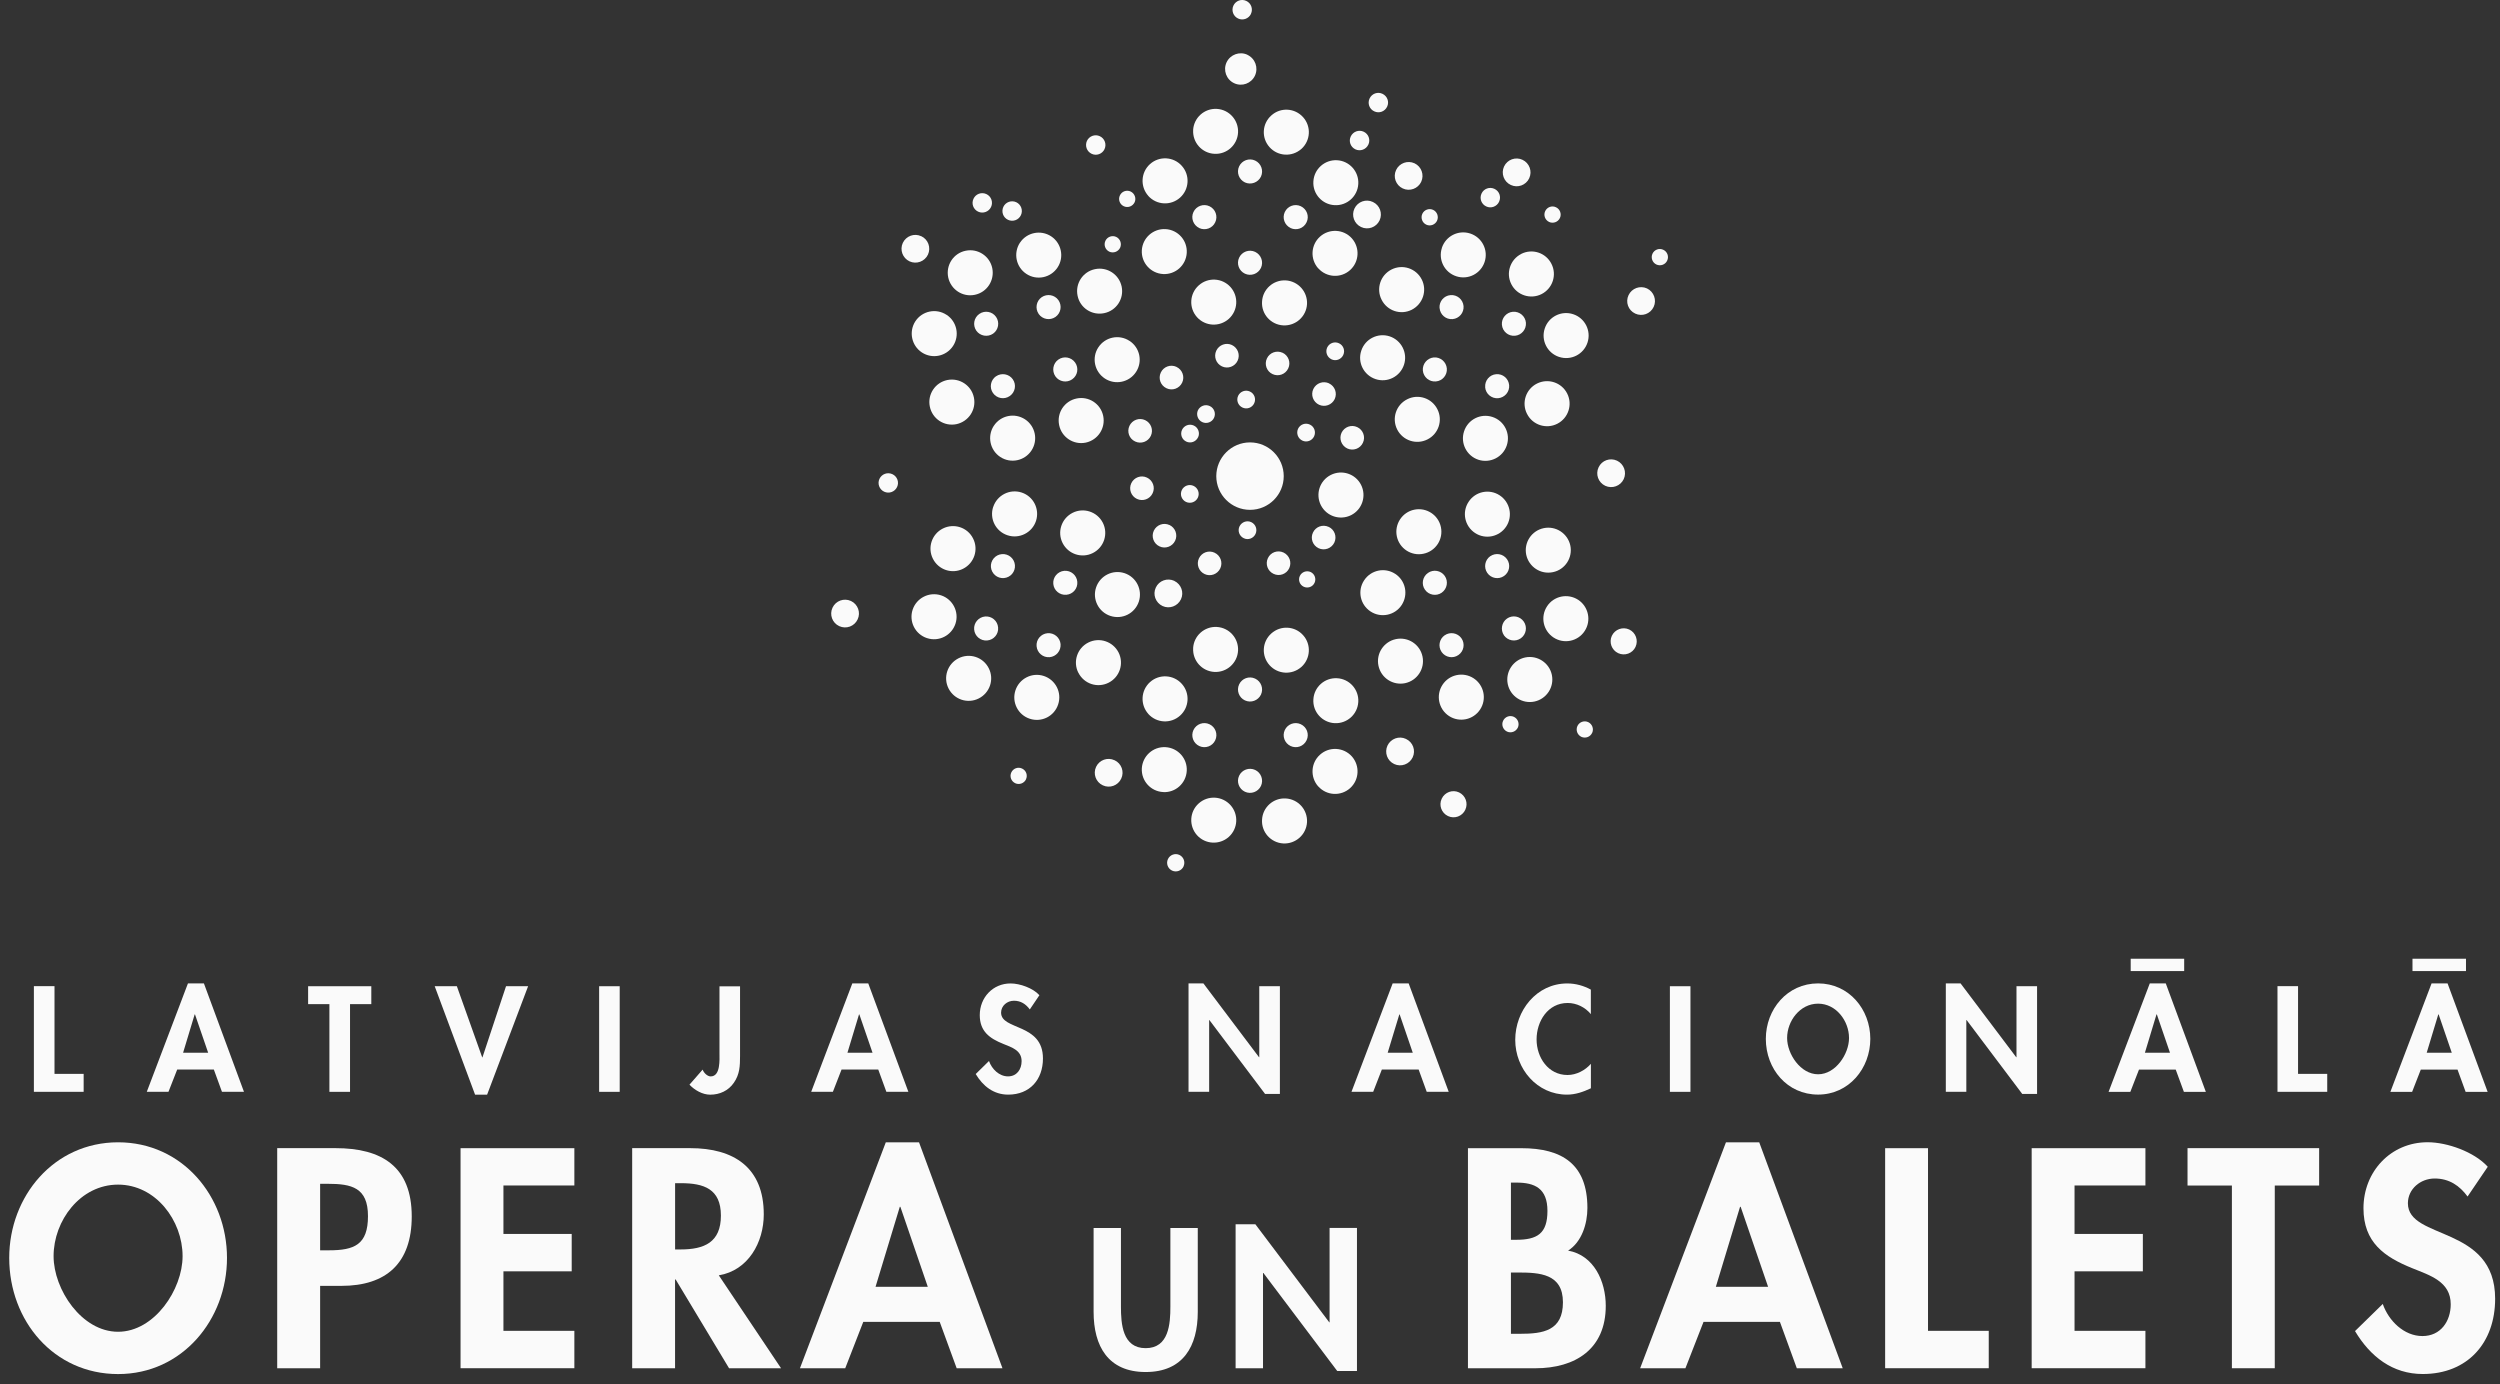 <svg width="177" height="98" viewBox="0 0 177 98" fill="none" xmlns="http://www.w3.org/2000/svg">
<rect x="0" y="0" width="177" height="98" fill="#333333" stroke="none"/>
<g clip-path="url(#clip0_2109_19256)">
<path fill-rule="evenodd" clip-rule="evenodd" d="M89.277 12.502C89.073 12.926 88.569 13.111 88.14 12.915C87.715 12.712 87.53 12.207 87.73 11.779C87.93 11.354 88.438 11.169 88.863 11.368C89.291 11.568 89.473 12.073 89.277 12.502Z" fill="#FAFAFA"/>
<path fill-rule="evenodd" clip-rule="evenodd" d="M89.277 18.965C89.073 19.394 88.569 19.575 88.14 19.376C87.715 19.176 87.53 18.668 87.73 18.243C87.93 17.818 88.438 17.633 88.863 17.832C89.291 18.036 89.473 18.541 89.277 18.965Z" fill="#FAFAFA"/>
<path fill-rule="evenodd" clip-rule="evenodd" d="M91.375 16.144C90.95 15.944 90.764 15.436 90.964 15.011C91.164 14.586 91.672 14.401 92.097 14.601C92.526 14.804 92.711 15.309 92.507 15.734C92.308 16.166 91.803 16.344 91.375 16.148" fill="#FAFAFA"/>
<path fill-rule="evenodd" clip-rule="evenodd" d="M84.907 16.144C84.482 15.944 84.297 15.436 84.496 15.011C84.696 14.586 85.205 14.401 85.629 14.601C86.058 14.804 86.239 15.309 86.04 15.734C85.844 16.166 85.332 16.344 84.907 16.148" fill="#FAFAFA"/>
<path fill-rule="evenodd" clip-rule="evenodd" d="M92.134 10.546C91.476 11.13 90.471 11.076 89.882 10.418C89.294 9.761 89.352 8.755 90.013 8.171C90.667 7.582 91.672 7.641 92.261 8.298C92.849 8.955 92.791 9.961 92.134 10.549" fill="#FAFAFA"/>
<path fill-rule="evenodd" clip-rule="evenodd" d="M86.996 22.578C86.338 23.163 85.332 23.109 84.744 22.451C84.16 21.794 84.218 20.788 84.871 20.204C85.528 19.615 86.534 19.67 87.123 20.327C87.707 20.984 87.653 21.99 86.996 22.578Z" fill="#FAFAFA"/>
<path fill-rule="evenodd" clip-rule="evenodd" d="M93.331 19.002C92.747 18.345 92.801 17.339 93.459 16.751C94.116 16.166 95.122 16.221 95.71 16.874C96.294 17.531 96.24 18.537 95.583 19.125C94.929 19.71 93.923 19.656 93.335 18.998" fill="#FAFAFA"/>
<path fill-rule="evenodd" clip-rule="evenodd" d="M81.299 13.867C80.714 13.21 80.768 12.204 81.422 11.616C82.079 11.028 83.089 11.086 83.673 11.743C84.262 12.4 84.204 13.406 83.546 13.995C82.889 14.579 81.883 14.525 81.295 13.867" fill="#FAFAFA"/>
<path fill-rule="evenodd" clip-rule="evenodd" d="M94.486 14.525C93.607 14.478 92.932 13.723 92.987 12.848C93.034 11.969 93.789 11.294 94.668 11.345C95.543 11.395 96.218 12.147 96.167 13.026C96.117 13.901 95.365 14.576 94.486 14.525Z" fill="#FAFAFA"/>
<path fill-rule="evenodd" clip-rule="evenodd" d="M82.344 19.402C81.466 19.351 80.794 18.603 80.841 17.724C80.892 16.846 81.64 16.174 82.522 16.221C83.401 16.272 84.073 17.02 84.022 17.902C83.971 18.781 83.223 19.453 82.341 19.402" fill="#FAFAFA"/>
<path fill-rule="evenodd" clip-rule="evenodd" d="M89.353 21.355C89.4 20.473 90.155 19.805 91.03 19.852C91.909 19.903 92.584 20.654 92.537 21.533C92.486 22.412 91.731 23.084 90.852 23.037C89.974 22.989 89.298 22.238 89.353 21.359" fill="#FAFAFA"/>
<path fill-rule="evenodd" clip-rule="evenodd" d="M84.473 9.213C84.52 8.334 85.272 7.662 86.15 7.709C87.029 7.76 87.701 8.512 87.654 9.391C87.603 10.269 86.855 10.941 85.976 10.89C85.097 10.843 84.425 10.088 84.476 9.209" fill="#FAFAFA"/>
<path fill-rule="evenodd" clip-rule="evenodd" d="M89.277 49.178C89.073 49.603 88.569 49.788 88.14 49.588C87.715 49.389 87.53 48.88 87.73 48.455C87.93 48.027 88.438 47.845 88.863 48.045C89.291 48.245 89.473 48.753 89.277 49.178Z" fill="#FAFAFA"/>
<path fill-rule="evenodd" clip-rule="evenodd" d="M89.277 55.644C89.073 56.069 88.569 56.255 88.14 56.055C87.715 55.855 87.53 55.347 87.73 54.922C87.93 54.497 88.438 54.315 88.863 54.511C89.291 54.711 89.473 55.22 89.277 55.644Z" fill="#FAFAFA"/>
<path fill-rule="evenodd" clip-rule="evenodd" d="M91.375 52.819C90.95 52.619 90.764 52.115 90.964 51.686C91.164 51.261 91.672 51.076 92.097 51.276C92.526 51.475 92.711 51.984 92.507 52.409C92.308 52.837 91.803 53.019 91.375 52.819Z" fill="#FAFAFA"/>
<path fill-rule="evenodd" clip-rule="evenodd" d="M84.907 52.819C84.482 52.619 84.297 52.115 84.496 51.686C84.696 51.261 85.205 51.076 85.629 51.276C86.058 51.475 86.239 51.984 86.04 52.409C85.844 52.837 85.332 53.019 84.907 52.819Z" fill="#FAFAFA"/>
<path fill-rule="evenodd" clip-rule="evenodd" d="M92.134 47.221C91.476 47.806 90.471 47.751 89.882 47.094C89.294 46.437 89.352 45.431 90.013 44.846C90.667 44.262 91.672 44.312 92.261 44.973C92.849 45.627 92.791 46.636 92.134 47.225" fill="#FAFAFA"/>
<path fill-rule="evenodd" clip-rule="evenodd" d="M86.996 59.255C86.338 59.839 85.332 59.785 84.744 59.127C84.16 58.47 84.218 57.461 84.871 56.88C85.528 56.291 86.534 56.35 87.123 57.007C87.707 57.664 87.653 58.666 86.996 59.255Z" fill="#FAFAFA"/>
<path fill-rule="evenodd" clip-rule="evenodd" d="M93.331 55.681C92.747 55.024 92.801 54.014 93.459 53.43C94.116 52.842 95.122 52.9 95.71 53.553C96.294 54.211 96.24 55.22 95.583 55.805C94.929 56.389 93.923 56.335 93.335 55.678" fill="#FAFAFA"/>
<path fill-rule="evenodd" clip-rule="evenodd" d="M81.299 50.542C80.714 49.885 80.768 48.879 81.422 48.291C82.079 47.703 83.089 47.761 83.673 48.418C84.262 49.075 84.204 50.081 83.546 50.669C82.889 51.258 81.883 51.199 81.295 50.542" fill="#FAFAFA"/>
<path fill-rule="evenodd" clip-rule="evenodd" d="M94.486 51.2C93.607 51.149 92.932 50.398 92.987 49.519C93.034 48.64 93.789 47.968 94.668 48.019C95.543 48.066 96.218 48.818 96.167 49.697C96.117 50.576 95.365 51.247 94.486 51.2Z" fill="#FAFAFA"/>
<path fill-rule="evenodd" clip-rule="evenodd" d="M82.344 56.077C81.466 56.029 80.794 55.278 80.841 54.403C80.892 53.524 81.64 52.848 82.522 52.899C83.401 52.95 84.073 53.702 84.022 54.58C83.971 55.459 83.223 56.135 82.341 56.08" fill="#FAFAFA"/>
<path fill-rule="evenodd" clip-rule="evenodd" d="M89.353 58.031C89.4 57.152 90.155 56.48 91.03 56.531C91.909 56.578 92.584 57.33 92.537 58.212C92.486 59.091 91.731 59.763 90.852 59.716C89.974 59.665 89.298 58.913 89.353 58.034" fill="#FAFAFA"/>
<path fill-rule="evenodd" clip-rule="evenodd" d="M84.473 45.891C84.52 45.013 85.272 44.341 86.15 44.388C87.029 44.439 87.701 45.187 87.654 46.069C87.603 46.948 86.855 47.62 85.976 47.573C85.097 47.522 84.425 46.77 84.476 45.891" fill="#FAFAFA"/>
<path fill-rule="evenodd" clip-rule="evenodd" d="M107.257 23.772C106.789 23.812 106.375 23.467 106.335 22.995C106.295 22.527 106.644 22.116 107.112 22.073C107.581 22.037 107.995 22.382 108.035 22.85C108.071 23.322 107.726 23.732 107.257 23.772Z" fill="#FAFAFA"/>
<path fill-rule="evenodd" clip-rule="evenodd" d="M101.659 27.006C101.191 27.049 100.781 26.701 100.737 26.232C100.701 25.764 101.046 25.35 101.514 25.306C101.982 25.27 102.393 25.615 102.436 26.087C102.476 26.552 102.131 26.969 101.659 27.006Z" fill="#FAFAFA"/>
<path fill-rule="evenodd" clip-rule="evenodd" d="M105.152 27.413C105.112 26.944 105.461 26.53 105.926 26.494C106.394 26.45 106.808 26.799 106.848 27.271C106.888 27.739 106.539 28.15 106.071 28.193C105.602 28.233 105.188 27.885 105.148 27.416" fill="#FAFAFA"/>
<path fill-rule="evenodd" clip-rule="evenodd" d="M101.92 21.816C101.88 21.348 102.225 20.934 102.694 20.894C103.166 20.854 103.576 21.199 103.62 21.671C103.659 22.139 103.311 22.553 102.842 22.593C102.374 22.633 101.964 22.285 101.924 21.816" fill="#FAFAFA"/>
<path fill-rule="evenodd" clip-rule="evenodd" d="M110.38 25.27C109.545 24.994 109.091 24.093 109.367 23.262C109.639 22.423 110.543 21.969 111.379 22.245C112.214 22.517 112.671 23.421 112.395 24.256C112.119 25.092 111.222 25.546 110.384 25.27" fill="#FAFAFA"/>
<path fill-rule="evenodd" clip-rule="evenodd" d="M97.395 26.842C96.556 26.566 96.098 25.665 96.378 24.83C96.65 23.995 97.551 23.541 98.386 23.813C99.221 24.089 99.679 24.99 99.403 25.825C99.127 26.664 98.226 27.118 97.395 26.842Z" fill="#FAFAFA"/>
<path fill-rule="evenodd" clip-rule="evenodd" d="M103.656 30.538C103.928 29.699 104.829 29.245 105.668 29.521C106.506 29.797 106.957 30.698 106.681 31.533C106.405 32.368 105.504 32.822 104.669 32.55C103.834 32.274 103.38 31.373 103.656 30.538Z" fill="#FAFAFA"/>
<path fill-rule="evenodd" clip-rule="evenodd" d="M102.083 17.551C102.359 16.712 103.256 16.258 104.095 16.534C104.933 16.81 105.387 17.71 105.111 18.546C104.835 19.381 103.939 19.835 103.103 19.559C102.265 19.286 101.811 18.386 102.087 17.551" fill="#FAFAFA"/>
<path fill-rule="evenodd" clip-rule="evenodd" d="M108.111 29.299C107.711 28.511 108.031 27.553 108.815 27.157C109.603 26.761 110.562 27.077 110.958 27.865C111.353 28.646 111.038 29.608 110.253 30.004C109.469 30.403 108.507 30.087 108.114 29.303" fill="#FAFAFA"/>
<path fill-rule="evenodd" clip-rule="evenodd" d="M97.817 21.221C97.417 20.437 97.733 19.478 98.517 19.082C99.302 18.683 100.26 18.999 100.66 19.787C101.056 20.571 100.74 21.526 99.955 21.929C99.167 22.328 98.212 22.009 97.817 21.221Z" fill="#FAFAFA"/>
<path fill-rule="evenodd" clip-rule="evenodd" d="M99.628 28.269C100.412 27.869 101.371 28.185 101.767 28.973C102.166 29.758 101.85 30.72 101.062 31.112C100.278 31.508 99.319 31.195 98.92 30.407C98.524 29.619 98.84 28.665 99.628 28.269Z" fill="#FAFAFA"/>
<path fill-rule="evenodd" clip-rule="evenodd" d="M94.222 33.625C95.01 33.229 95.968 33.545 96.364 34.329C96.76 35.117 96.444 36.076 95.659 36.472C94.871 36.867 93.916 36.552 93.517 35.767C93.121 34.979 93.434 34.024 94.222 33.625Z" fill="#FAFAFA"/>
<path fill-rule="evenodd" clip-rule="evenodd" d="M107.704 17.975C108.489 17.579 109.447 17.892 109.843 18.68C110.242 19.464 109.927 20.422 109.142 20.822C108.354 21.218 107.396 20.902 107 20.117C106.604 19.333 106.92 18.375 107.704 17.979" fill="#FAFAFA"/>
<path fill-rule="evenodd" clip-rule="evenodd" d="M75.496 42.11C75.027 42.15 74.613 41.805 74.573 41.337C74.534 40.864 74.879 40.458 75.35 40.414C75.819 40.374 76.233 40.723 76.273 41.191C76.316 41.663 75.964 42.074 75.496 42.11Z" fill="#FAFAFA"/>
<path fill-rule="evenodd" clip-rule="evenodd" d="M69.892 45.346C69.424 45.386 69.01 45.041 68.97 44.569C68.93 44.101 69.279 43.69 69.747 43.647C70.215 43.607 70.629 43.955 70.666 44.427C70.709 44.896 70.361 45.306 69.889 45.346" fill="#FAFAFA"/>
<path fill-rule="evenodd" clip-rule="evenodd" d="M73.39 45.751C73.35 45.286 73.695 44.872 74.163 44.832C74.632 44.788 75.046 45.137 75.089 45.605C75.126 46.077 74.777 46.488 74.312 46.528C73.84 46.568 73.43 46.219 73.39 45.747" fill="#FAFAFA"/>
<path fill-rule="evenodd" clip-rule="evenodd" d="M70.157 40.154C70.118 39.686 70.463 39.272 70.934 39.232C71.403 39.192 71.817 39.537 71.857 40.009C71.897 40.477 71.548 40.888 71.08 40.927C70.611 40.967 70.201 40.622 70.157 40.15" fill="#FAFAFA"/>
<path fill-rule="evenodd" clip-rule="evenodd" d="M78.614 43.607C77.779 43.331 77.325 42.431 77.601 41.596C77.877 40.761 78.778 40.307 79.613 40.579C80.452 40.855 80.902 41.755 80.63 42.591C80.354 43.429 79.457 43.883 78.618 43.607" fill="#FAFAFA"/>
<path fill-rule="evenodd" clip-rule="evenodd" d="M65.63 45.179C64.795 44.903 64.338 44.006 64.614 43.167C64.89 42.332 65.79 41.878 66.629 42.15C67.464 42.426 67.922 43.331 67.646 44.162C67.37 44.997 66.469 45.455 65.634 45.179" fill="#FAFAFA"/>
<path fill-rule="evenodd" clip-rule="evenodd" d="M71.893 48.877C72.169 48.041 73.07 47.584 73.905 47.86C74.74 48.136 75.194 49.036 74.918 49.871C74.646 50.71 73.745 51.164 72.91 50.888C72.071 50.616 71.617 49.712 71.893 48.877Z" fill="#FAFAFA"/>
<path fill-rule="evenodd" clip-rule="evenodd" d="M70.321 35.887C70.597 35.052 71.497 34.598 72.332 34.87C73.171 35.146 73.621 36.043 73.349 36.882C73.073 37.717 72.169 38.174 71.334 37.898C70.495 37.623 70.041 36.726 70.317 35.887" fill="#FAFAFA"/>
<path fill-rule="evenodd" clip-rule="evenodd" d="M76.348 47.634C75.948 46.85 76.264 45.888 77.052 45.492C77.837 45.096 78.795 45.412 79.195 46.197C79.59 46.981 79.275 47.939 78.49 48.335C77.702 48.735 76.747 48.419 76.351 47.631" fill="#FAFAFA"/>
<path fill-rule="evenodd" clip-rule="evenodd" d="M66.051 39.562C65.651 38.778 65.967 37.815 66.755 37.419C67.543 37.024 68.502 37.336 68.894 38.124C69.294 38.908 68.978 39.867 68.19 40.266C67.405 40.666 66.447 40.346 66.051 39.562Z" fill="#FAFAFA"/>
<path fill-rule="evenodd" clip-rule="evenodd" d="M67.862 46.607C68.65 46.207 69.609 46.523 70.004 47.311C70.404 48.095 70.084 49.054 69.296 49.45C68.516 49.846 67.557 49.533 67.158 48.745C66.758 47.957 67.078 47.002 67.862 46.607Z" fill="#FAFAFA"/>
<path fill-rule="evenodd" clip-rule="evenodd" d="M75.939 36.308C76.723 35.913 77.682 36.228 78.081 37.013C78.477 37.797 78.165 38.756 77.373 39.155C76.589 39.551 75.634 39.235 75.234 38.451C74.835 37.663 75.151 36.708 75.939 36.308Z" fill="#FAFAFA"/>
<path fill-rule="evenodd" clip-rule="evenodd" d="M106.483 44.983C106.218 44.598 106.313 44.064 106.694 43.795C107.083 43.523 107.613 43.621 107.881 44.006C108.15 44.391 108.056 44.921 107.671 45.193C107.282 45.462 106.756 45.367 106.48 44.983" fill="#FAFAFA"/>
<path fill-rule="evenodd" clip-rule="evenodd" d="M100.886 41.751C100.618 41.366 100.712 40.833 101.1 40.564C101.485 40.291 102.016 40.389 102.288 40.774C102.557 41.163 102.459 41.69 102.074 41.962C101.692 42.23 101.155 42.136 100.886 41.751Z" fill="#FAFAFA"/>
<path fill-rule="evenodd" clip-rule="evenodd" d="M102.283 44.98C102.664 44.712 103.198 44.806 103.47 45.191C103.739 45.576 103.645 46.109 103.256 46.375C102.871 46.647 102.338 46.549 102.069 46.164C101.8 45.779 101.895 45.245 102.283 44.977" fill="#FAFAFA"/>
<path fill-rule="evenodd" clip-rule="evenodd" d="M105.511 39.38C105.9 39.112 106.43 39.206 106.699 39.595C106.967 39.98 106.873 40.51 106.488 40.778C106.103 41.047 105.569 40.953 105.3 40.564C105.032 40.176 105.126 39.649 105.511 39.377" fill="#FAFAFA"/>
<path fill-rule="evenodd" clip-rule="evenodd" d="M106.749 48.436C106.571 47.576 107.123 46.73 107.984 46.548C108.844 46.37 109.69 46.922 109.872 47.783C110.05 48.647 109.498 49.489 108.634 49.671C107.773 49.849 106.931 49.297 106.749 48.436Z" fill="#FAFAFA"/>
<path fill-rule="evenodd" clip-rule="evenodd" d="M98.895 37.971C98.717 37.114 99.269 36.264 100.129 36.086C100.994 35.908 101.836 36.457 102.017 37.321C102.195 38.185 101.643 39.028 100.779 39.205C99.919 39.387 99.076 38.835 98.895 37.971Z" fill="#FAFAFA"/>
<path fill-rule="evenodd" clip-rule="evenodd" d="M98.826 45.249C99.69 45.068 100.536 45.62 100.714 46.484C100.892 47.345 100.34 48.187 99.48 48.369C98.619 48.547 97.776 47.998 97.595 47.134C97.413 46.273 97.969 45.431 98.829 45.249" fill="#FAFAFA"/>
<path fill-rule="evenodd" clip-rule="evenodd" d="M109.291 37.394C110.152 37.212 110.998 37.768 111.18 38.628C111.358 39.489 110.806 40.335 109.945 40.509C109.084 40.691 108.242 40.139 108.057 39.278C107.879 38.418 108.431 37.575 109.291 37.394Z" fill="#FAFAFA"/>
<path fill-rule="evenodd" clip-rule="evenodd" d="M102.129 48.484C102.609 47.747 103.596 47.544 104.333 48.023C105.07 48.506 105.277 49.494 104.794 50.231C104.312 50.968 103.324 51.175 102.587 50.692C101.853 50.209 101.646 49.221 102.129 48.484Z" fill="#FAFAFA"/>
<path fill-rule="evenodd" clip-rule="evenodd" d="M103.975 35.531C104.454 34.794 105.438 34.587 106.175 35.069C106.913 35.552 107.123 36.54 106.64 37.277C106.157 38.011 105.17 38.221 104.432 37.735C103.699 37.252 103.492 36.264 103.975 35.531Z" fill="#FAFAFA"/>
<path fill-rule="evenodd" clip-rule="evenodd" d="M98.778 40.626C99.519 41.109 99.722 42.093 99.24 42.834C98.76 43.568 97.772 43.775 97.039 43.295C96.298 42.812 96.091 41.825 96.578 41.091C97.057 40.354 98.045 40.147 98.782 40.63" fill="#FAFAFA"/>
<path fill-rule="evenodd" clip-rule="evenodd" d="M111.735 42.467C112.468 42.95 112.679 43.938 112.196 44.675C111.716 45.412 110.729 45.619 109.992 45.136C109.254 44.653 109.047 43.666 109.53 42.928C110.01 42.191 110.997 41.988 111.735 42.467Z" fill="#FAFAFA"/>
<path fill-rule="evenodd" clip-rule="evenodd" d="M74.722 26.646C74.457 26.261 74.547 25.727 74.932 25.458C75.321 25.186 75.847 25.284 76.12 25.669C76.392 26.058 76.298 26.588 75.909 26.856C75.524 27.125 74.99 27.031 74.722 26.646Z" fill="#FAFAFA"/>
<path fill-rule="evenodd" clip-rule="evenodd" d="M69.123 23.413C68.854 23.024 68.948 22.494 69.337 22.225C69.722 21.957 70.255 22.051 70.521 22.436C70.789 22.821 70.695 23.355 70.31 23.623C69.925 23.888 69.391 23.794 69.123 23.413Z" fill="#FAFAFA"/>
<path fill-rule="evenodd" clip-rule="evenodd" d="M70.517 26.643C70.902 26.378 71.436 26.468 71.705 26.853C71.977 27.238 71.879 27.772 71.494 28.037C71.106 28.309 70.576 28.215 70.303 27.826C70.034 27.442 70.129 26.911 70.517 26.639" fill="#FAFAFA"/>
<path fill-rule="evenodd" clip-rule="evenodd" d="M73.75 21.042C74.135 20.777 74.669 20.868 74.938 21.253C75.207 21.641 75.112 22.171 74.727 22.44C74.339 22.709 73.808 22.614 73.54 22.23C73.271 21.841 73.365 21.311 73.75 21.042Z" fill="#FAFAFA"/>
<path fill-rule="evenodd" clip-rule="evenodd" d="M74.988 30.099C74.806 29.235 75.358 28.392 76.222 28.214C77.083 28.033 77.929 28.585 78.107 29.449C78.285 30.309 77.737 31.152 76.872 31.337C76.012 31.515 75.169 30.967 74.988 30.102" fill="#FAFAFA"/>
<path fill-rule="evenodd" clip-rule="evenodd" d="M67.133 19.638C66.955 18.773 67.504 17.927 68.368 17.753C69.228 17.572 70.074 18.127 70.252 18.984C70.43 19.848 69.882 20.694 69.018 20.872C68.157 21.054 67.315 20.498 67.133 19.638Z" fill="#FAFAFA"/>
<path fill-rule="evenodd" clip-rule="evenodd" d="M67.063 26.907C67.928 26.729 68.774 27.281 68.952 28.142C69.133 29.003 68.578 29.845 67.717 30.03C66.853 30.208 66.014 29.66 65.832 28.792C65.651 27.931 66.203 27.089 67.063 26.907Z" fill="#FAFAFA"/>
<path fill-rule="evenodd" clip-rule="evenodd" d="M77.528 19.056C78.389 18.874 79.231 19.43 79.413 20.287C79.594 21.151 79.039 21.994 78.178 22.171C77.314 22.353 76.468 21.805 76.293 20.941C76.112 20.08 76.66 19.237 77.525 19.056" fill="#FAFAFA"/>
<path fill-rule="evenodd" clip-rule="evenodd" d="M70.364 30.147C70.844 29.41 71.831 29.207 72.569 29.686C73.306 30.169 73.513 31.157 73.03 31.894C72.547 32.631 71.559 32.838 70.822 32.355C70.085 31.872 69.882 30.884 70.361 30.147" fill="#FAFAFA"/>
<path fill-rule="evenodd" clip-rule="evenodd" d="M72.209 17.19C72.692 16.453 73.68 16.25 74.417 16.729C75.151 17.212 75.358 18.2 74.878 18.933C74.395 19.67 73.404 19.877 72.671 19.394C71.933 18.911 71.73 17.924 72.209 17.186" fill="#FAFAFA"/>
<path fill-rule="evenodd" clip-rule="evenodd" d="M67.016 22.288C67.753 22.768 67.956 23.759 67.477 24.492C66.994 25.23 66.006 25.437 65.269 24.954C64.536 24.471 64.329 23.483 64.808 22.746C65.291 22.012 66.275 21.805 67.012 22.288" fill="#FAFAFA"/>
<path fill-rule="evenodd" clip-rule="evenodd" d="M79.969 24.133C80.706 24.612 80.913 25.6 80.43 26.337C79.947 27.074 78.959 27.281 78.222 26.798C77.489 26.315 77.278 25.328 77.761 24.594C78.244 23.857 79.231 23.65 79.965 24.133" fill="#FAFAFA"/>
<path fill-rule="evenodd" clip-rule="evenodd" d="M90.888 33.712C90.888 35.026 89.821 36.097 88.503 36.097C87.184 36.097 86.113 35.026 86.113 33.712C86.113 32.397 87.184 31.322 88.503 31.322C89.821 31.322 90.888 32.394 90.888 33.712Z" fill="#FAFAFA"/>
<path fill-rule="evenodd" clip-rule="evenodd" d="M70.166 14.656C70.006 14.997 69.596 15.146 69.254 14.986C68.909 14.826 68.76 14.416 68.924 14.071C69.084 13.726 69.494 13.581 69.835 13.741C70.18 13.9 70.329 14.311 70.166 14.656Z" fill="#FAFAFA"/>
<path fill-rule="evenodd" clip-rule="evenodd" d="M63.512 34.482C63.352 34.823 62.945 34.972 62.6 34.812C62.255 34.653 62.106 34.242 62.266 33.901C62.43 33.556 62.836 33.411 63.181 33.571C63.526 33.73 63.675 34.141 63.512 34.482Z" fill="#FAFAFA"/>
<path fill-rule="evenodd" clip-rule="evenodd" d="M72.282 15.232C72.122 15.577 71.712 15.726 71.367 15.563C71.022 15.403 70.877 14.992 71.037 14.648C71.196 14.306 71.607 14.157 71.951 14.317C72.296 14.477 72.442 14.891 72.282 15.232Z" fill="#FAFAFA"/>
<path fill-rule="evenodd" clip-rule="evenodd" d="M78.201 10.56C78.041 10.901 77.63 11.053 77.289 10.89C76.944 10.727 76.799 10.32 76.955 9.975C77.118 9.63 77.529 9.481 77.87 9.645C78.212 9.804 78.36 10.215 78.201 10.556" fill="#FAFAFA"/>
<path fill-rule="evenodd" clip-rule="evenodd" d="M88.571 0.98C88.411 1.322 88.001 1.474 87.659 1.311C87.311 1.151 87.166 0.737 87.326 0.396C87.489 0.051 87.896 -0.098 88.237 0.065C88.582 0.225 88.731 0.635 88.567 0.98" fill="#FAFAFA"/>
<path fill-rule="evenodd" clip-rule="evenodd" d="M98.209 7.553C98.046 7.898 97.643 8.047 97.298 7.883C96.949 7.724 96.804 7.313 96.967 6.972C97.127 6.627 97.537 6.478 97.879 6.642C98.224 6.805 98.373 7.208 98.209 7.553Z" fill="#FAFAFA"/>
<path fill-rule="evenodd" clip-rule="evenodd" d="M96.876 10.244C96.716 10.585 96.305 10.734 95.964 10.574C95.619 10.411 95.47 10.004 95.634 9.659C95.797 9.314 96.204 9.165 96.549 9.325C96.894 9.485 97.043 9.895 96.879 10.24" fill="#FAFAFA"/>
<path fill-rule="evenodd" clip-rule="evenodd" d="M106.135 14.284C105.976 14.626 105.565 14.778 105.224 14.615C104.879 14.455 104.73 14.045 104.894 13.7C105.053 13.355 105.464 13.21 105.805 13.37C106.15 13.529 106.299 13.936 106.135 14.281" fill="#FAFAFA"/>
<path fill-rule="evenodd" clip-rule="evenodd" d="M80.329 14.325C80.191 14.612 79.853 14.736 79.563 14.601C79.276 14.467 79.152 14.126 79.287 13.839C79.421 13.548 79.762 13.425 80.049 13.559C80.336 13.697 80.463 14.038 80.329 14.329" fill="#FAFAFA"/>
<path fill-rule="evenodd" clip-rule="evenodd" d="M88.797 28.553C88.651 28.869 88.277 29.003 87.965 28.854C87.649 28.705 87.515 28.335 87.66 28.023C87.809 27.71 88.183 27.572 88.495 27.721C88.811 27.866 88.945 28.241 88.797 28.553Z" fill="#FAFAFA"/>
<path fill-rule="evenodd" clip-rule="evenodd" d="M85.953 29.583C85.808 29.895 85.43 30.033 85.118 29.884C84.806 29.739 84.671 29.361 84.813 29.049C84.966 28.737 85.336 28.599 85.652 28.748C85.964 28.893 86.102 29.267 85.953 29.583Z" fill="#FAFAFA"/>
<path fill-rule="evenodd" clip-rule="evenodd" d="M84.82 30.964C84.675 31.276 84.301 31.414 83.989 31.265C83.677 31.12 83.542 30.746 83.687 30.434C83.836 30.118 84.207 29.983 84.523 30.129C84.835 30.274 84.973 30.652 84.824 30.964" fill="#FAFAFA"/>
<path fill-rule="evenodd" clip-rule="evenodd" d="M84.807 35.236C84.658 35.548 84.288 35.683 83.972 35.538C83.659 35.389 83.522 35.015 83.67 34.702C83.816 34.39 84.19 34.252 84.506 34.401C84.818 34.55 84.956 34.92 84.807 35.236Z" fill="#FAFAFA"/>
<path fill-rule="evenodd" clip-rule="evenodd" d="M88.891 37.804C88.742 38.12 88.368 38.258 88.06 38.106C87.744 37.957 87.609 37.583 87.755 37.271C87.907 36.958 88.278 36.82 88.59 36.969C88.906 37.118 89.037 37.489 88.891 37.801" fill="#FAFAFA"/>
<path fill-rule="evenodd" clip-rule="evenodd" d="M93.038 30.894C92.892 31.206 92.518 31.344 92.206 31.195C91.894 31.046 91.759 30.676 91.901 30.36C92.05 30.044 92.424 29.91 92.736 30.059C93.052 30.204 93.186 30.578 93.038 30.894Z" fill="#FAFAFA"/>
<path fill-rule="evenodd" clip-rule="evenodd" d="M95.101 25.138C94.952 25.451 94.578 25.589 94.269 25.44C93.957 25.291 93.819 24.921 93.964 24.605C94.113 24.292 94.483 24.154 94.799 24.303C95.115 24.448 95.249 24.823 95.101 25.135" fill="#FAFAFA"/>
<path fill-rule="evenodd" clip-rule="evenodd" d="M101.742 15.629C101.604 15.916 101.262 16.04 100.979 15.905C100.692 15.771 100.569 15.426 100.7 15.139C100.834 14.852 101.175 14.725 101.466 14.859C101.753 14.994 101.876 15.339 101.742 15.626" fill="#FAFAFA"/>
<path fill-rule="evenodd" clip-rule="evenodd" d="M110.441 15.436C110.307 15.723 109.965 15.846 109.679 15.715C109.388 15.577 109.265 15.236 109.399 14.949C109.533 14.662 109.875 14.535 110.162 14.673C110.452 14.807 110.575 15.149 110.441 15.439" fill="#FAFAFA"/>
<path fill-rule="evenodd" clip-rule="evenodd" d="M118.038 18.447C117.908 18.738 117.563 18.861 117.272 18.727C116.989 18.593 116.862 18.251 116.996 17.961C117.13 17.674 117.472 17.547 117.762 17.685C118.049 17.819 118.173 18.16 118.038 18.447Z" fill="#FAFAFA"/>
<path fill-rule="evenodd" clip-rule="evenodd" d="M72.642 55.176C72.507 55.459 72.166 55.586 71.879 55.452C71.592 55.318 71.465 54.976 71.6 54.689C71.734 54.402 72.075 54.275 72.362 54.413C72.653 54.548 72.776 54.889 72.638 55.179" fill="#FAFAFA"/>
<path fill-rule="evenodd" clip-rule="evenodd" d="M112.723 51.889C112.589 52.176 112.251 52.3 111.961 52.169C111.674 52.031 111.55 51.693 111.681 51.403C111.815 51.116 112.157 50.992 112.447 51.127C112.734 51.265 112.857 51.606 112.723 51.893" fill="#FAFAFA"/>
<path fill-rule="evenodd" clip-rule="evenodd" d="M107.462 51.515C107.324 51.802 106.982 51.929 106.696 51.795C106.409 51.657 106.285 51.315 106.42 51.032C106.554 50.742 106.895 50.618 107.182 50.752C107.469 50.887 107.596 51.228 107.462 51.519" fill="#FAFAFA"/>
<path fill-rule="evenodd" clip-rule="evenodd" d="M93.07 41.266C92.936 41.552 92.594 41.676 92.304 41.541C92.017 41.407 91.894 41.066 92.028 40.779C92.162 40.492 92.504 40.369 92.794 40.499C93.081 40.634 93.204 40.979 93.07 41.266Z" fill="#FAFAFA"/>
<path fill-rule="evenodd" clip-rule="evenodd" d="M79.305 17.539C79.166 17.825 78.829 17.949 78.538 17.818C78.251 17.68 78.128 17.339 78.262 17.052C78.397 16.762 78.742 16.642 79.025 16.772C79.315 16.91 79.435 17.252 79.305 17.539Z" fill="#FAFAFA"/>
<path fill-rule="evenodd" clip-rule="evenodd" d="M88.316 3.882C88.872 4.144 89.108 4.801 88.85 5.357C88.589 5.912 87.931 6.152 87.376 5.89C86.82 5.629 86.581 4.968 86.842 4.412C87.104 3.861 87.764 3.617 88.32 3.879" fill="#FAFAFA"/>
<path fill-rule="evenodd" clip-rule="evenodd" d="M100.15 11.562C100.637 11.791 100.851 12.379 100.622 12.87C100.393 13.36 99.805 13.574 99.315 13.342C98.825 13.113 98.611 12.528 98.843 12.038C99.072 11.548 99.656 11.334 100.15 11.562Z" fill="#FAFAFA"/>
<path fill-rule="evenodd" clip-rule="evenodd" d="M65.223 16.721C65.717 16.95 65.927 17.535 65.699 18.028C65.466 18.519 64.882 18.729 64.395 18.504C63.901 18.272 63.691 17.687 63.919 17.197C64.152 16.707 64.733 16.492 65.223 16.725" fill="#FAFAFA"/>
<path fill-rule="evenodd" clip-rule="evenodd" d="M87.22 24.427C87.637 24.626 87.819 25.12 87.623 25.538C87.43 25.955 86.929 26.137 86.515 25.941C86.098 25.745 85.916 25.247 86.112 24.83C86.308 24.412 86.806 24.231 87.223 24.427" fill="#FAFAFA"/>
<path fill-rule="evenodd" clip-rule="evenodd" d="M83.295 25.977C83.713 26.173 83.894 26.671 83.698 27.088C83.499 27.506 83.005 27.688 82.587 27.488C82.166 27.292 81.988 26.794 82.184 26.377C82.38 25.959 82.874 25.777 83.295 25.974" fill="#FAFAFA"/>
<path fill-rule="evenodd" clip-rule="evenodd" d="M81.076 29.746C81.494 29.942 81.676 30.44 81.48 30.857C81.284 31.275 80.786 31.456 80.368 31.257C79.947 31.064 79.769 30.567 79.965 30.149C80.162 29.732 80.659 29.55 81.076 29.746Z" fill="#FAFAFA"/>
<path fill-rule="evenodd" clip-rule="evenodd" d="M81.206 33.814C81.624 34.01 81.805 34.507 81.606 34.921C81.413 35.339 80.916 35.52 80.498 35.324C80.077 35.128 79.899 34.631 80.095 34.213C80.291 33.796 80.789 33.614 81.206 33.814Z" fill="#FAFAFA"/>
<path fill-rule="evenodd" clip-rule="evenodd" d="M82.801 37.17C83.215 37.366 83.4 37.863 83.201 38.281C83.004 38.699 82.507 38.88 82.093 38.684C81.672 38.488 81.494 37.99 81.69 37.573C81.89 37.155 82.38 36.977 82.801 37.173" fill="#FAFAFA"/>
<path fill-rule="evenodd" clip-rule="evenodd" d="M85.993 39.133C86.41 39.325 86.592 39.823 86.396 40.241C86.2 40.658 85.702 40.84 85.288 40.644C84.867 40.447 84.689 39.95 84.885 39.532C85.081 39.115 85.575 38.933 85.996 39.133" fill="#FAFAFA"/>
<path fill-rule="evenodd" clip-rule="evenodd" d="M90.874 39.119C91.291 39.319 91.473 39.812 91.277 40.23C91.084 40.648 90.583 40.829 90.169 40.629C89.748 40.433 89.57 39.939 89.766 39.518C89.959 39.101 90.456 38.923 90.874 39.119Z" fill="#FAFAFA"/>
<path fill-rule="evenodd" clip-rule="evenodd" d="M94.069 37.301C94.487 37.493 94.668 37.994 94.472 38.412C94.273 38.829 93.775 39.011 93.358 38.815C92.94 38.619 92.758 38.121 92.958 37.704C93.154 37.286 93.648 37.108 94.069 37.304" fill="#FAFAFA"/>
<path fill-rule="evenodd" clip-rule="evenodd" d="M96.095 30.241C96.509 30.433 96.694 30.934 96.494 31.348C96.302 31.766 95.801 31.947 95.387 31.751C94.969 31.551 94.788 31.058 94.98 30.64C95.18 30.222 95.677 30.041 96.095 30.241Z" fill="#FAFAFA"/>
<path fill-rule="evenodd" clip-rule="evenodd" d="M94.094 27.144C94.512 27.337 94.69 27.834 94.498 28.252C94.302 28.669 93.8 28.851 93.386 28.655C92.969 28.459 92.787 27.961 92.983 27.544C93.179 27.126 93.677 26.945 94.098 27.141" fill="#FAFAFA"/>
<path fill-rule="evenodd" clip-rule="evenodd" d="M90.804 24.972C91.222 25.168 91.407 25.666 91.207 26.083C91.011 26.505 90.514 26.683 90.096 26.486C89.679 26.294 89.501 25.797 89.697 25.379C89.893 24.961 90.387 24.784 90.804 24.976" fill="#FAFAFA"/>
<path fill-rule="evenodd" clip-rule="evenodd" d="M60.248 42.55C60.738 42.779 60.953 43.364 60.72 43.854C60.491 44.348 59.907 44.558 59.417 44.33C58.923 44.101 58.712 43.516 58.941 43.026C59.173 42.532 59.754 42.322 60.248 42.55Z" fill="#FAFAFA"/>
<path fill-rule="evenodd" clip-rule="evenodd" d="M97.199 14.299C97.693 14.527 97.903 15.112 97.675 15.602C97.446 16.093 96.858 16.307 96.367 16.074C95.874 15.842 95.663 15.257 95.895 14.767C96.124 14.277 96.709 14.066 97.199 14.299Z" fill="#FAFAFA"/>
<path fill-rule="evenodd" clip-rule="evenodd" d="M107.795 11.315C108.285 11.548 108.499 12.129 108.267 12.623C108.038 13.113 107.45 13.327 106.963 13.095C106.47 12.866 106.259 12.277 106.488 11.787C106.72 11.293 107.305 11.083 107.795 11.315Z" fill="#FAFAFA"/>
<path fill-rule="evenodd" clip-rule="evenodd" d="M114.483 32.615C114.973 32.848 115.188 33.429 114.959 33.923C114.73 34.409 114.145 34.623 113.652 34.395C113.158 34.162 112.947 33.578 113.18 33.087C113.408 32.594 113.993 32.387 114.483 32.615Z" fill="#FAFAFA"/>
<path fill-rule="evenodd" clip-rule="evenodd" d="M99.545 52.318C100.039 52.547 100.249 53.132 100.017 53.622C99.784 54.112 99.2 54.323 98.71 54.094C98.216 53.865 98.005 53.281 98.234 52.787C98.466 52.297 99.051 52.082 99.541 52.315" fill="#FAFAFA"/>
<path fill-rule="evenodd" clip-rule="evenodd" d="M83.138 41.127C83.629 41.359 83.843 41.944 83.611 42.43C83.378 42.92 82.793 43.135 82.307 42.906C81.813 42.673 81.599 42.089 81.831 41.599C82.06 41.105 82.645 40.898 83.138 41.123" fill="#FAFAFA"/>
<path fill-rule="evenodd" clip-rule="evenodd" d="M116.608 20.421C117.094 20.654 117.309 21.238 117.08 21.728C116.851 22.222 116.263 22.433 115.773 22.201C115.279 21.972 115.068 21.387 115.301 20.897C115.533 20.407 116.114 20.196 116.608 20.421Z" fill="#FAFAFA"/>
<path fill-rule="evenodd" clip-rule="evenodd" d="M78.913 53.825C79.403 54.054 79.617 54.639 79.381 55.129C79.153 55.619 78.568 55.833 78.078 55.601C77.584 55.372 77.373 54.784 77.602 54.294C77.835 53.803 78.415 53.593 78.909 53.825" fill="#FAFAFA"/>
<path fill-rule="evenodd" clip-rule="evenodd" d="M115.796 45.8C115.582 46.261 115.03 46.461 114.565 46.243C114.104 46.026 113.904 45.477 114.118 45.016C114.336 44.555 114.888 44.355 115.349 44.569C115.81 44.787 116.01 45.336 115.796 45.797" fill="#FAFAFA"/>
<path fill-rule="evenodd" clip-rule="evenodd" d="M103.743 57.333C103.525 57.794 102.98 57.998 102.516 57.776C102.054 57.558 101.855 57.01 102.073 56.549C102.29 56.088 102.839 55.884 103.3 56.102C103.761 56.32 103.961 56.868 103.743 57.33" fill="#FAFAFA"/>
<path fill-rule="evenodd" clip-rule="evenodd" d="M83.796 61.345C83.655 61.65 83.288 61.781 82.983 61.639C82.678 61.494 82.547 61.131 82.689 60.826C82.831 60.521 83.194 60.386 83.499 60.528C83.807 60.673 83.934 61.036 83.793 61.345" fill="#FAFAFA"/>
<path d="M0.653 89.06C0.653 84.699 3.816 80.875 8.362 80.875C12.909 80.875 16.071 84.699 16.071 89.06C16.071 93.421 12.909 97.284 8.362 97.284C3.816 97.284 0.653 93.522 0.653 89.06ZM3.794 88.936C3.794 91.293 5.781 94.289 8.359 94.289C10.937 94.289 12.927 91.293 12.927 88.936C12.927 86.416 11.028 83.871 8.359 83.871C5.69 83.871 3.794 86.416 3.794 88.936Z" fill="#FAFAFA"/>
<path d="M22.665 96.871H19.626V81.289H23.758C27.026 81.289 29.151 82.589 29.151 86.122C29.151 89.43 27.353 91.039 24.172 91.039H22.665V96.867V96.871ZM22.665 88.522H23.286C25.084 88.522 26.053 88.13 26.053 86.104C26.053 84.078 24.898 83.813 23.203 83.813H22.665V88.522Z" fill="#FAFAFA"/>
<path d="M35.643 83.932V87.363H40.476V90.01H35.643V94.223H40.665V96.87H32.607V81.292H40.665V83.932H35.643Z" fill="#FAFAFA"/>
<path d="M55.295 96.871H51.617L47.837 90.588H47.794V96.871H44.758V81.289H48.868C51.948 81.289 54.075 82.651 54.075 85.977C54.075 87.96 52.979 89.946 50.891 90.294L55.295 96.867V96.871ZM47.794 88.461H48.186C49.86 88.461 51.04 87.963 51.04 86.064C51.04 84.165 49.82 83.769 48.207 83.769H47.797V88.461H47.794Z" fill="#FAFAFA"/>
<path d="M61.12 93.587L59.842 96.873H56.636L62.714 80.878H65.067L70.975 96.873H67.733L66.531 93.587H61.117H61.12ZM63.746 85.442H63.706L61.988 91.107H65.688L63.746 85.442Z" fill="#FAFAFA"/>
<path d="M77.424 86.942H79.363V92.502C79.363 93.725 79.465 95.45 81.113 95.45C82.762 95.45 82.863 93.722 82.863 92.502V86.942H84.802V92.883C84.802 95.309 83.771 97.139 81.113 97.139C78.455 97.139 77.427 95.309 77.427 92.883V86.942H77.424Z" fill="#FAFAFA"/>
<path d="M87.481 86.677H88.879L94.112 93.62H94.134V86.938H96.073V97.066H94.675L89.45 90.13H89.421V96.873H87.481V86.677Z" fill="#FAFAFA"/>
<path d="M103.934 81.292H107.714C110.605 81.292 112.388 82.429 112.388 85.526C112.388 86.644 111.992 87.926 111.022 88.543C112.86 88.874 113.688 90.733 113.688 92.451C113.688 95.512 111.538 96.873 108.706 96.873H103.931V81.292H103.934ZM106.974 87.777H107.348C108.833 87.777 109.559 87.342 109.559 85.733C109.559 84.124 108.648 83.728 107.369 83.728H106.974V87.777ZM106.974 94.433H107.613C109.247 94.433 110.656 94.226 110.656 92.2C110.656 90.174 109 90.094 107.471 90.094H106.974V94.433Z" fill="#FAFAFA"/>
<path d="M120.61 93.587L119.328 96.873H116.122L122.197 80.878H124.554L130.465 96.873H127.215L126.017 93.587H120.603H120.61ZM123.239 85.442H123.196L121.482 91.107H125.182L123.239 85.442Z" fill="#FAFAFA"/>
<path d="M136.503 94.223H140.803V96.87H133.468V81.292H136.503V94.223Z" fill="#FAFAFA"/>
<path d="M146.877 83.932V87.363H151.714V90.01H146.877V94.223H151.896V96.87H143.842V81.292H151.896V83.932H146.877Z" fill="#FAFAFA"/>
<path d="M161.054 96.871H158.018V83.936H154.877V81.289H164.195V83.936H161.054V96.871Z" fill="#FAFAFA"/>
<path d="M174.709 84.72C174.136 83.936 173.391 83.438 172.378 83.438C171.365 83.438 170.479 84.183 170.479 85.192C170.479 87.818 176.656 86.725 176.656 91.95C176.656 95.069 174.709 97.28 171.529 97.28C169.382 97.28 167.81 96.039 166.735 94.241L168.7 92.32C169.114 93.515 170.207 94.593 171.507 94.593C172.807 94.593 173.511 93.54 173.511 92.342C173.511 90.726 172.026 90.294 170.806 89.796C168.801 88.99 167.334 87.956 167.334 85.541C167.334 82.959 169.255 80.871 171.877 80.871C173.261 80.871 175.185 81.554 176.133 82.607L174.702 84.716L174.709 84.72Z" fill="#FAFAFA"/>
<path d="M3.859 76.03H5.922V77.301H2.399V69.82H3.859V76.03Z" fill="#FAFAFA"/>
<path d="M12.545 75.725L11.928 77.301H10.392L13.307 69.625H14.437L17.273 77.301H15.715L15.141 75.725H12.541H12.545ZM13.801 71.818H13.783L12.963 74.534H14.738L13.805 71.818H13.801Z" fill="#FAFAFA"/>
<path d="M24.782 77.302H23.322V71.093H21.815V69.825H26.289V71.093H24.782V77.302Z" fill="#FAFAFA"/>
<path d="M34.14 74.862H34.158L35.825 69.825H37.39L34.488 77.501H33.635L30.777 69.825H32.346L34.14 74.862Z" fill="#FAFAFA"/>
<path d="M43.875 69.825H42.419V77.302H43.875V69.825Z" fill="#FAFAFA"/>
<path d="M52.395 74.765C52.395 75.458 52.377 76.054 51.959 76.657C51.571 77.223 50.957 77.503 50.282 77.503C49.737 77.503 49.181 77.183 48.815 76.795L49.748 75.727C49.817 75.945 50.078 76.21 50.314 76.21C51.029 76.21 50.939 75.004 50.939 74.518V69.83H52.395V74.769V74.765Z" fill="#FAFAFA"/>
<path d="M59.581 75.725L58.968 77.301H57.432L60.344 69.625H61.473L64.313 77.301H62.755L62.181 75.725H59.581ZM60.841 71.818H60.819L59.999 74.534H61.775L60.841 71.818Z" fill="#FAFAFA"/>
<path d="M72.911 71.469C72.631 71.091 72.275 70.852 71.789 70.852C71.302 70.852 70.877 71.211 70.877 71.694C70.877 72.954 73.841 72.431 73.841 74.937C73.841 76.436 72.911 77.5 71.382 77.5C70.351 77.5 69.596 76.901 69.08 76.041L70.021 75.118C70.22 75.692 70.743 76.208 71.368 76.208C71.992 76.208 72.33 75.707 72.33 75.129C72.33 74.356 71.618 74.149 71.034 73.909C70.071 73.524 69.367 73.027 69.367 71.868C69.367 70.63 70.289 69.628 71.549 69.628C72.214 69.628 73.136 69.958 73.59 70.46L72.907 71.473L72.911 71.469Z" fill="#FAFAFA"/>
<path d="M84.148 69.625H85.201L89.138 74.85H89.156V69.825H90.616V77.45H89.566L85.626 72.221H85.608V77.301H84.148V69.625Z" fill="#FAFAFA"/>
<path d="M97.834 75.725L97.221 77.301H95.685L98.6 69.625H99.733L102.569 77.301H101.012L100.441 75.725H97.841H97.834ZM99.091 71.818H99.073L98.248 74.534H100.024L99.094 71.818H99.091Z" fill="#FAFAFA"/>
<path d="M112.635 71.803C112.229 71.309 111.615 71.011 110.99 71.011C109.592 71.011 108.79 72.3 108.79 73.59C108.79 74.879 109.621 76.11 110.979 76.11C111.604 76.11 112.229 75.783 112.635 75.318V77.05C112.091 77.308 111.542 77.5 110.94 77.5C108.833 77.5 107.279 75.685 107.279 73.622C107.279 71.56 108.779 69.628 110.965 69.628C111.55 69.628 112.127 69.788 112.632 70.064V71.81L112.635 71.803Z" fill="#FAFAFA"/>
<path d="M119.684 69.825H118.228V77.302H119.684V69.825Z" fill="#FAFAFA"/>
<path d="M125.021 73.55C125.021 71.459 126.539 69.625 128.722 69.625C130.904 69.625 132.418 71.459 132.418 73.55C132.418 75.642 130.904 77.497 128.722 77.497C126.539 77.497 125.021 75.689 125.021 73.55ZM126.528 73.492C126.528 74.625 127.48 76.059 128.722 76.059C129.964 76.059 130.911 74.621 130.911 73.492C130.911 72.283 130 71.059 128.722 71.059C127.443 71.059 126.528 72.279 126.528 73.492Z" fill="#FAFAFA"/>
<path d="M137.764 69.625H138.809L142.746 74.85H142.767V69.825H144.224V77.45H143.174L139.238 72.221H139.216V77.301H137.764V69.625Z" fill="#FAFAFA"/>
<path d="M151.441 75.726L150.828 77.302H149.288L152.204 69.626H153.337L156.173 77.302H154.619L154.041 75.726H151.445H151.441ZM154.64 68.75H150.853V67.879H154.64V68.75ZM152.701 71.819H152.68L151.859 74.535H153.635L152.705 71.819H152.701Z" fill="#FAFAFA"/>
<path d="M162.702 76.03H164.768V77.301H161.246V69.82H162.702V76.03Z" fill="#FAFAFA"/>
<path d="M171.393 75.726L170.779 77.302H169.239L172.155 69.626H173.288L176.124 77.302H174.566L173.992 75.726H171.396H171.393ZM174.592 68.75H170.804V67.879H174.592V68.75ZM172.653 71.819H172.631L171.81 74.535H173.586L172.656 71.819H172.653Z" fill="#FAFAFA"/>
</g>
<defs>
<clipPath id="clip0_2109_19256">
<rect width="176" height="97.283" fill="white" transform="translate(0.655)"/>
</clipPath>
</defs>
</svg>

